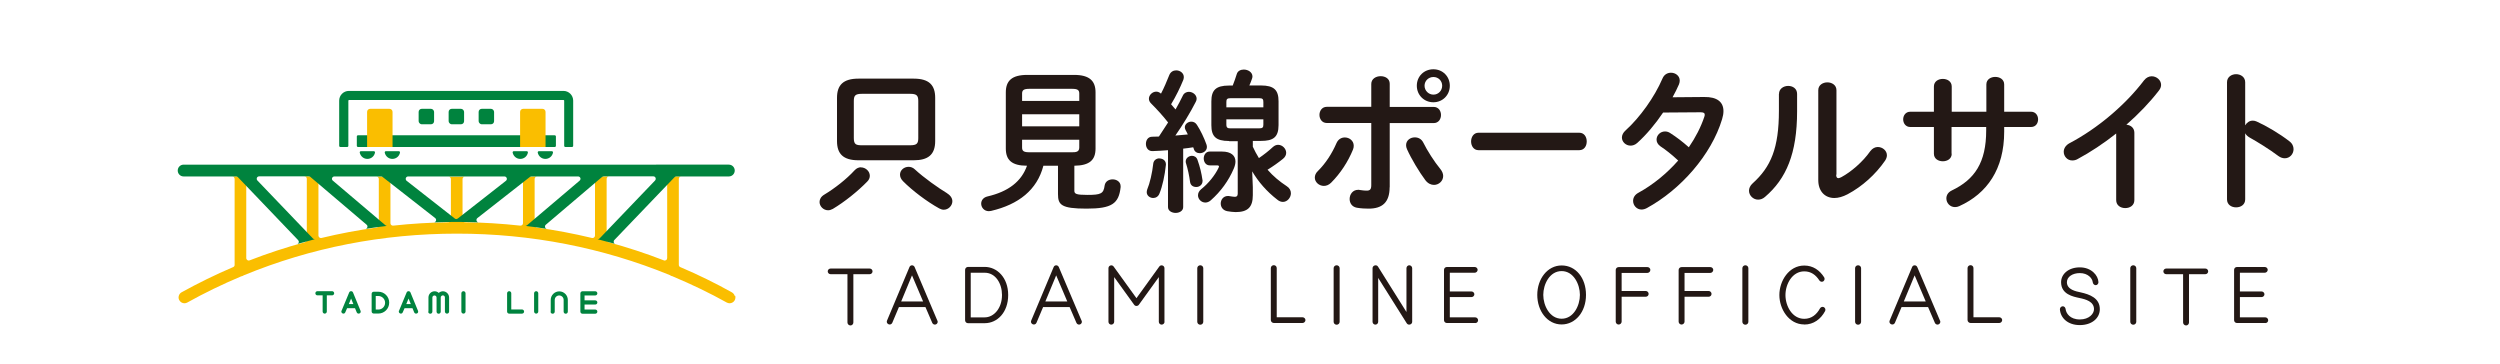 <?xml version="1.0" encoding="UTF-8"?><svg id="a" xmlns="http://www.w3.org/2000/svg" width="275" height="40" viewBox="0 0 275 40"><g><path d="m34.92,32.49c-.13,0-.23-.1-.23-.23s.1-.23.23-.23h1.61c.13,0,.23.11.23.23s-.1.23-.23.23h-.58v1.78c0,.13-.11.23-.23.23s-.23-.1-.23-.23v-1.78h-.58Z" style="fill:#00833e;"/><path d="m37.57,34.19l.84-2.02c.04-.09.12-.14.21-.14s.18.06.21.14l.83,2.02c.05.12,0,.25-.12.29-.12.05-.25,0-.3-.12,0,0-.08-.2-.19-.46h-.87c-.12.27-.2.46-.2.46-.05.12-.18.17-.29.12-.12-.05-.17-.18-.13-.3Zm.8-.74h.5c-.09-.21-.18-.43-.25-.61-.08.18-.17.4-.25.61Z" style="fill:#00833e;"/><path d="m42.81,33.3c0,.66-.54,1.19-1.19,1.19h-.51c-.13,0-.23-.1-.23-.23v-1.94c0-.13.1-.23.23-.23h.51c.66,0,1.19.54,1.19,1.19Zm-.45,0c0-.41-.34-.74-.74-.74h-.29v1.49h.29c.41,0,.74-.33.74-.74Z" style="fill:#00833e;"/><path d="m43.89,34.19l.84-2.02c.04-.09.12-.14.21-.14s.18.06.21.14l.83,2.02c.05.12,0,.25-.12.29-.12.05-.25,0-.3-.12,0,0-.08-.2-.19-.46h-.87c-.12.27-.2.46-.2.46-.05.12-.18.17-.29.12-.12-.05-.17-.18-.13-.3Zm.8-.74h.5c-.09-.21-.18-.43-.25-.61-.08.18-.17.4-.25.61Z" style="fill:#00833e;"/><path d="m47.13,34.27v-1.55c0-.38.31-.68.68-.68.18,0,.33.07.45.18.13-.11.29-.18.46-.18.37,0,.68.31.68.68v1.55c0,.13-.1.23-.23.23s-.23-.1-.23-.23v-1.55c0-.13-.1-.23-.23-.23-.06,0-.12.03-.16.07-.05.05-.07.1-.07.17v1.55c0,.13-.1.23-.23.23s-.23-.1-.23-.23v-1.55c0-.13-.1-.23-.23-.23s-.23.11-.23.23v1.55c0,.13-.1.23-.23.23s-.23-.1-.23-.23Z" style="fill:#00833e;"/><path d="m50.75,34.27v-2.01c0-.12.1-.23.23-.23s.23.11.23.23v2.01c0,.13-.11.23-.23.23s-.23-.1-.23-.23Z" style="fill:#00833e;"/><path d="m57.65,34.27c0,.13-.1.23-.23.23h-1.41c-.13,0-.23-.1-.23-.23v-2.01c0-.12.1-.23.23-.23s.23.11.23.23v1.78h1.18c.13,0,.23.11.23.23Z" style="fill:#00833e;"/><path d="m58.75,34.27v-2.01c0-.12.1-.23.23-.23s.23.11.23.23v2.01c0,.13-.11.23-.23.23s-.23-.1-.23-.23Z" style="fill:#00833e;"/><path d="m60.58,34.28v-1.29c0-.52.43-.94.94-.94.52,0,.94.43.94.94v1.29c0,.13-.1.23-.23.23s-.23-.1-.23-.23v-1.29c0-.27-.22-.49-.49-.49-.27,0-.49.22-.49.49v1.29c0,.13-.1.23-.23.23s-.23-.1-.23-.22Z" style="fill:#00833e;"/><path d="m64.3,32.49v.55h1.18c.13,0,.23.11.23.23s-.1.23-.23.23h-1.18v.55h1.18c.13,0,.23.11.23.23s-.1.23-.23.23h-1.41c-.13,0-.23-.1-.23-.23v-2.01c0-.12.1-.23.23-.23h1.41c.13,0,.23.11.23.23s-.1.23-.23.23h-1.18Z" style="fill:#00833e;"/><path d="m80.82,32.55c-.05-.17-.16-.3-.31-.39-1.79-1-3.7-1.94-5.68-2.78-.1-.04-.16-.14-.16-.24v-9.46c0-.15.12-.27.27-.27h-1.82c.15,0,.27.12.27.27v8.71c0,.09-.04.17-.12.22-.04.03-.1.05-.15.05-.03,0-.07,0-.1-.02-1.95-.76-4-1.43-6.09-2-.12-.03-.2-.14-.2-.26v-6.7c0-.15.12-.27.27-.27h-1.82c.15,0,.27.12.27.27v6.23c0,.08-.04.16-.1.21-.05.04-.11.06-.16.06-.02,0-.04,0-.06,0-2-.48-4.05-.87-6.09-1.15-.13-.02-.23-.13-.23-.26v-5.08c0-.15.12-.27.27-.27h-1.82c.15,0,.27.12.27.27v4.86c0,.08-.03.15-.09.2-.05.04-.11.07-.18.07,0,0-.02,0-.03,0-2.02-.22-4.07-.35-6.09-.37-.15,0-.26-.12-.26-.27v-4.48c0-.15.12-.27.27-.27h-1.82c.15,0,.27.12.27.27v4.48c0,.15-.12.26-.26.27-2.03.03-4.08.15-6.09.37,0,0-.02,0-.03,0-.07,0-.13-.02-.18-.07-.06-.05-.09-.12-.09-.2v-4.86c0-.15.12-.27.27-.27h-1.82c.15,0,.27.12.27.27v5.08c0,.13-.1.25-.23.26-2.05.28-4.1.67-6.09,1.15-.02,0-.04,0-.06,0-.06,0-.12-.02-.16-.06-.06-.05-.1-.13-.1-.21v-6.24c0-.15.12-.27.27-.27h-1.82c.15,0,.27.12.27.27v6.71c0,.12-.08.22-.2.26-2.09.57-4.14,1.24-6.09,2-.03.01-.06.02-.1.02-.05,0-.11-.02-.15-.05-.07-.05-.12-.13-.12-.22v-8.71c0-.15.12-.27.27-.27h-1.82c.15,0,.27.12.27.27v9.46c0,.11-.06.2-.16.24-1.97.84-3.88,1.78-5.67,2.77-.15.08-.26.22-.31.39-.05.17-.03.34.06.49.11.2.33.33.56.33.11,0,.22-.03.31-.08,1.86-1.04,3.86-2.01,5.93-2.88.01,0,.03-.01.05-.01.08-.02.15-.05.21-.09.01,0,.03-.02.04-.02,7.38-3.04,15.27-4.58,23.44-4.58,8.16,0,16.03,1.54,23.41,4.56.02,0,.03.02.05.03.07.05.16.08.24.1.02,0,.04,0,.05.02,2.07.87,4.07,1.83,5.93,2.87.1.05.21.08.31.08.23,0,.45-.13.56-.33.08-.15.1-.33.06-.49Z" style="fill:#fabe00;"/><path d="m20.2,19.41h5.78c.07,0,.14.03.19.08l6.63,6.93c.06.07.09.16.06.25-.02.07-.07.13-.13.16.64-.18,1.28-.35,1.92-.52-.01,0-.03,0-.04,0-.07,0-.14-.03-.19-.08l-6.11-6.38c-.07-.08-.09-.19-.05-.29.04-.1.14-.16.24-.16h5.47c.06,0,.12.02.17.06l6.19,5.26c.08.07.11.17.08.27-.02.08-.08.15-.16.18.77-.12,1.54-.23,2.32-.32-.06,0-.11-.02-.16-.06l-5.8-4.92c-.09-.07-.12-.19-.08-.29.04-.1.14-.17.25-.17h5.15c.06,0,.12.02.16.06l5.78,4.52c.09.07.12.18.09.29-.03.09-.11.16-.2.18.81-.03,1.62-.05,2.44-.05s1.62.02,2.42.05c-.09-.02-.17-.09-.2-.18-.03-.11,0-.22.09-.29l5.77-4.52s.1-.06.16-.06h5.15c.11,0,.21.07.25.17.04.1,0,.22-.08.29l-5.8,4.92s-.1.06-.16.06c.77.09,1.55.2,2.32.32-.08-.03-.14-.09-.16-.18-.03-.1,0-.21.08-.27l6.19-5.26s.11-.06.17-.06h5.47c.11,0,.2.06.24.16.04.1.02.21-.05.29l-6.11,6.38c-.05.05-.12.08-.19.08-.01,0-.03,0-.04,0,.64.16,1.28.33,1.92.51-.06-.03-.11-.09-.13-.16-.02-.09,0-.19.06-.25l6.63-6.92c.05-.05.12-.08.19-.08h5.78c.36,0,.65-.29.65-.65s-.29-.65-.65-.65H20.2c-.36,0-.65.29-.65.65s.29.65.65.65Zm24.44.18c.04-.11.14-.18.25-.18h10.6c.11,0,.21.07.25.18.04.11,0,.23-.09.3l-5.3,4.15s-.11.06-.16.06-.12-.02-.16-.06l-5.3-4.15c-.09-.07-.12-.19-.09-.3Z" style="fill:#00833e;"/><g><path d="m62.94,16.17h-.75c-.07,0-.13-.06-.13-.13v-4.97s-.03-.07-.07-.07h-23.6s-.07.03-.07.07v4.97c0,.07-.06.13-.13.13h-.75c-.07,0-.13-.06-.13-.13v-4.97c0-.59.48-1.07,1.07-1.07h23.6c.59,0,1.07.48,1.07,1.07v4.97c0,.07-.06.13-.13.13Z" style="fill:#00833e;"/><rect x="39.25" y="14.88" width="21.9" height="1.29" rx=".13" ry=".13" style="fill:#00833e;"/><path d="m41.12,16.63c.08,0,.14.07.13.15-.07.4-.42.7-.84.7s-.76-.3-.84-.7c-.01-.08.05-.15.13-.15h1.42Z" style="fill:#00833e;"/><path d="m43.87,16.63c.08,0,.14.07.13.15-.07.4-.42.7-.84.7s-.76-.3-.84-.7c-.01-.08.05-.15.13-.15h1.42Z" style="fill:#00833e;"/><path d="m40.72,11.97h2.12c.19,0,.34.15.34.34v3.86h-2.8v-3.86c0-.19.15-.34.34-.34Z" style="fill:#fabe00;"/><path d="m57.94,16.63c.08,0,.14.07.13.15-.07.4-.42.7-.84.7s-.76-.3-.84-.7c-.01-.08.05-.15.13-.15h1.42Z" style="fill:#00833e;"/><path d="m60.7,16.63c.08,0,.14.07.13.15-.07.4-.42.7-.84.7s-.76-.3-.84-.7c-.01-.08.05-.15.13-.15h1.42Z" style="fill:#00833e;"/><path d="m57.55,11.97h2.12c.19,0,.34.15.34.34v3.86h-2.8v-3.86c0-.19.15-.34.34-.34Z" style="fill:#fabe00;"/><rect x="52.65" y="11.97" width="1.7" height="1.7" rx=".34" ry=".34" style="fill:#00833e;"/><rect x="49.35" y="11.97" width="1.7" height="1.7" rx=".34" ry=".34" style="fill:#00833e;"/><rect x="46.05" y="11.97" width="1.7" height="1.7" rx=".34" ry=".34" style="fill:#00833e;"/></g></g><g><g><path d="m94.7,18.41c.51,0,.98.42.98.93,0,.2-.08.44-.29.64-1.03,1.06-2.5,2.24-3.78,3-.19.1-.35.15-.52.15-.52,0-.94-.44-.94-.91,0-.29.15-.59.52-.81,1.15-.69,2.43-1.69,3.33-2.67.22-.24.47-.34.71-.34Zm-.27-.78c-1.7,0-2.36-.73-2.36-2.11v-4.76c0-1.38.66-2.11,2.36-2.11h6.08c1.71,0,2.36.73,2.36,2.11v4.76c0,1.52-.81,2.11-2.36,2.11h-6.08Zm5.67-1.65c.73,0,.91-.17.91-.79v-4.08c0-.62-.19-.79-.91-.79h-5.27c-.73,0-.91.17-.91.79v4.08c0,.71.25.79.91.79h5.27Zm4.1,5.3c.39.24.56.56.56.86,0,.47-.42.93-.95.93-.15,0-.32-.05-.49-.14-1.38-.76-2.99-1.99-3.98-2.99-.24-.24-.34-.49-.34-.73,0-.49.44-.86.95-.86.22,0,.47.08.67.27,1,.93,2.6,2.06,3.58,2.65Z" style="fill:#231815;"/><path d="m114.77,18.24c-.69,2.65-2.72,4.25-5.75,4.96-.08.02-.17.03-.25.03-.52,0-.84-.42-.84-.83,0-.34.22-.68.69-.79,2.33-.54,3.75-1.67,4.35-3.38-1.69,0-2.33-.64-2.33-1.89v-6.18c0-1.25.64-1.92,2.36-1.92h5.15c1.72,0,2.36.68,2.36,1.92v6.18c0,1.25-.64,1.87-2.33,1.89v2.75c0,.34.19.46,1.42.46,1.52,0,1.79-.14,1.91-1.03.07-.46.47-.68.88-.68.44,0,.88.27.88.76v.1c-.2,1.81-.96,2.36-3.75,2.36s-3.14-.42-3.14-1.6v-3.12h-1.6Zm3.95-7.95c0-.39-.19-.52-.81-.52h-4.67c-.62,0-.81.14-.81.52v.81h6.29v-.81Zm-6.29,3.61h6.29v-1.33h-6.29v1.33Zm5.48,2.85c.42,0,.81-.02.81-.52v-.86h-6.29v.86c0,.39.19.52.81.52h4.67Z" style="fill:#231815;"/><path d="m128.5,16.52c-.59.05-1.16.08-1.72.1-.49.02-.73-.39-.73-.79s.22-.79.69-.79c.24,0,.49-.02.74-.02.35-.52.67-1.03,1.01-1.55-.57-.73-1.25-1.47-1.87-2.09-.17-.17-.24-.34-.24-.52,0-.41.39-.78.81-.78.17,0,.35.07.52.22.34-.64.64-1.37.91-2.04.14-.35.44-.52.76-.52.42,0,.84.29.84.74,0,.08-.02.19-.05.29-.34.84-.81,1.81-1.35,2.7.17.19.34.39.49.57.3-.52.57-1.05.79-1.5.13-.3.41-.44.67-.44.42,0,.86.32.86.76,0,.1-.03.24-.1.35-.57,1.13-1.45,2.57-2.24,3.7.46-.03.91-.08,1.37-.12-.08-.19-.17-.34-.25-.49-.05-.1-.08-.2-.08-.3,0-.34.35-.62.71-.62.24,0,.46.1.62.35.39.59.79,1.43,1.05,2.16.03.1.05.19.05.27,0,.44-.41.69-.78.69-.29,0-.56-.14-.66-.46-.02-.07-.03-.12-.07-.19-.35.05-.73.12-1.1.15v6.43c0,.42-.42.64-.83.64s-.84-.22-.84-.64v-6.26Zm-.96.91c.35,0,.71.22.71.64v.05c-.12,1.18-.39,2.4-.71,3.17-.13.34-.41.49-.69.49-.35,0-.71-.25-.71-.64,0-.08.02-.19.05-.29.29-.68.56-1.84.67-2.87.05-.37.37-.56.67-.56Zm4.74,2.36v.12c0,.42-.35.66-.69.66s-.62-.17-.68-.54c-.1-.74-.24-1.4-.46-2.11-.02-.05-.02-.12-.02-.17,0-.35.34-.61.69-.61.25,0,.51.14.61.46.27.76.44,1.47.54,2.19Zm2.13-3.12c1.03,0,1.49.46,1.49,1.1,0,.24-.07.51-.19.79-.57,1.33-1.43,2.51-2.53,3.48-.19.17-.41.24-.59.24-.44,0-.81-.37-.81-.79,0-.24.1-.47.35-.68.81-.64,1.52-1.54,1.91-2.35.03-.07.05-.12.05-.15,0-.08-.08-.12-.24-.12h-.78c-.44,0-.66-.39-.66-.76s.22-.76.66-.76h1.33Zm.78-1.16c-1.45,0-1.94-.51-1.94-1.74v-2.62c0-1.23.49-1.74,1.94-1.74h.41c.17-.41.3-.83.44-1.25.1-.35.42-.51.78-.51.46,0,.95.29.95.76,0,.08-.02.17-.05.25-.08.25-.19.51-.29.74h1.27c1.45,0,1.94.51,1.94,1.74v2.62c0,1.37-.62,1.74-1.94,1.74h-.89v.64c.19.42.42.84.67,1.25.54-.37,1.08-.79,1.54-1.22.19-.17.39-.24.57-.24.47,0,.89.42.89.88,0,.22-.1.46-.35.66-.52.42-1.1.83-1.7,1.2.62.71,1.33,1.3,2.11,1.81.32.2.46.49.46.78,0,.47-.39.95-.88.95-.19,0-.41-.07-.61-.24-1.2-.93-2.08-1.96-2.77-3.12l.07,1.74v.88c0,1.32-.56,1.86-1.89,1.86-.27,0-.64-.05-.93-.1-.49-.1-.71-.47-.71-.84,0-.42.29-.83.79-.83.05,0,.13,0,.2.02.22.03.4.07.56.07.2,0,.32-.08.32-.35v-5.77h-.95Zm3.78-4.29c0-.32-.08-.42-.49-.42h-3.09c-.41,0-.49.1-.49.42v.59h4.07v-.59Zm-.49,2.9c.41,0,.49-.1.49-.42v-.57h-4.07v.57c0,.37.15.42.49.42h3.09Z" style="fill:#231815;"/><path d="m147.93,15.12c.49,0,.98.35.98.91,0,.14-.02.27-.08.42-.54,1.33-1.38,2.62-2.41,3.65-.25.25-.54.35-.79.35-.54,0-1-.42-1-.91,0-.25.1-.51.35-.74.84-.83,1.54-1.91,2.04-3.07.19-.42.54-.61.91-.61Zm4.93,5.47c0,1.7-.84,2.36-2.31,2.36-.39,0-.83-.02-1.3-.1-.54-.1-.79-.52-.79-.96,0-.51.34-1.01.94-1.01.05,0,.12,0,.19.02.32.05.52.07.73.07.37,0,.52-.12.52-.61v-6.83h-4.89c-.54,0-.81-.46-.81-.89s.27-.89.81-.89h4.89v-2.51c0-.57.52-.86,1.03-.86s1,.27,1,.83v2.55h4.83c.54,0,.81.44.81.89s-.27.89-.81.89h-4.83v7.07Zm5.57-2.01c.22.27.32.54.32.78,0,.56-.49.98-1.01.98-.32,0-.67-.15-.95-.52-.66-.88-1.55-2.35-2.02-3.41-.07-.15-.1-.3-.1-.44,0-.54.47-.86.96-.86.37,0,.73.17.93.57.42.86,1.23,2.13,1.87,2.9Zm1.05-9.15c0,1.03-.79,1.82-1.81,1.82s-1.82-.79-1.82-1.82.79-1.81,1.82-1.81,1.81.79,1.81,1.81Zm-.84,0c0-.54-.42-.96-.96-.96s-.98.42-.98.96.44.98.98.98.96-.44.96-.98Z" style="fill:#231815;"/><path d="m173.72,14.6c.55,0,.82.47.82.96s-.27.96-.82.96h-11.08c-.55,0-.82-.49-.82-.96s.27-.96.82-.96h11.08Z" style="fill:#231815;"/><path d="m187.47,10.67c1.4-.02,2.11.54,2.11,1.55,0,.27-.05.57-.15.89-1.18,3.92-4.56,7.76-8.3,9.79-.19.1-.39.15-.56.15-.54,0-.93-.46-.93-.95,0-.34.17-.68.61-.91,1.6-.88,3.1-2.11,4.35-3.53-.74-.69-1.4-1.2-1.96-1.57-.3-.22-.42-.47-.42-.74,0-.46.4-.89.93-.89.19,0,.39.05.59.19.66.42,1.33.93,2.03,1.55.74-1.08,1.33-2.23,1.7-3.34.03-.08.05-.17.05-.24,0-.19-.13-.27-.46-.27l-4.12.03c-.86,1.28-1.86,2.46-2.84,3.34-.24.22-.51.3-.74.3-.52,0-.95-.41-.95-.89,0-.25.12-.54.41-.79,1.57-1.42,3.17-3.65,4.05-5.7.19-.46.57-.64.94-.64.49,0,.96.34.96.86,0,.12-.02.25-.08.41-.2.47-.44.94-.71,1.43l3.48-.03Z" style="fill:#231815;"/><path d="m195.69,10.33c0-.57.51-.88,1.01-.88s.98.29.98.88v1.91c0,4.66-1.2,7.43-3.53,9.42-.25.22-.51.3-.76.3-.54,0-1-.46-1-.98,0-.27.12-.56.4-.81,2.01-1.81,2.89-3.88,2.89-8v-1.84Zm6.29,8.88c0,.25.07.39.24.39.08,0,.2-.05.34-.12,1.05-.57,2.33-1.65,3.17-2.85.24-.32.54-.46.83-.46.51,0,1,.39,1,.91,0,.19-.07.39-.2.59-1.05,1.52-2.51,2.84-4.13,3.7-.52.27-1.01.41-1.45.41-1.03,0-1.77-.73-1.77-1.97v-9.89c0-.57.51-.86,1-.86s1,.29,1,.86v9.3Z" style="fill:#231815;"/><path d="m214.69,16.91c0,.56-.49.83-.98.83s-.98-.27-.98-.83v-2.94h-2.6c-.51,0-.78-.42-.78-.84s.27-.84.78-.84h2.6v-2.77c0-.57.49-.84.98-.84s.98.27.98.84v2.77h3.81v-3c0-.56.49-.83.98-.83s.98.27.98.83v3h2.95c.52,0,.78.42.78.84s-.25.84-.78.84h-2.95v.52c0,4.1-1.87,6.8-4.95,8.19-.15.07-.3.1-.46.1-.56,0-.95-.46-.95-.95,0-.34.17-.68.62-.89,2.5-1.2,3.76-3.07,3.76-6.58v-.39h-3.81v2.94Z" style="fill:#231815;"/><path d="m232.8,14.67c-1.4,1.11-2.87,2.08-4.27,2.83-.2.12-.41.15-.59.15-.54,0-.93-.46-.93-.95,0-.34.19-.71.64-.95,3.05-1.6,6.14-4.2,8.2-6.92.24-.3.54-.44.84-.44.52,0,1.03.41,1.03.95,0,.19-.07.41-.24.62-1,1.3-2.23,2.58-3.58,3.76.46.03.88.34.88.88v7.41c0,.59-.49.88-1,.88s-1-.29-1-.88v-7.36Z" style="fill:#231815;"/><path d="m246.97,13.79c.17-.3.47-.52.83-.52.15,0,.29.03.44.1,1.05.47,2.51,1.33,3.58,2.16.34.25.47.57.47.88,0,.54-.42,1-.96,1-.22,0-.47-.07-.71-.25-.98-.74-2.41-1.62-3.16-2.03-.24-.14-.39-.29-.49-.47v7.27c0,.59-.49.88-1,.88s-1-.29-1-.88v-12.88c0-.59.51-.89,1-.89s1,.3,1,.89v4.74Z" style="fill:#231815;"/></g><g><path d="m95.68,30.16h-1.81v5.31c0,.18-.14.33-.32.33s-.33-.15-.33-.33v-5.31h-1.86c-.17,0-.31-.14-.31-.31s.14-.31.31-.31h4.31c.17,0,.31.14.31.31s-.14.31-.31.31Z" style="fill:#231815;"/><path d="m103.12,35.27c.07.16,0,.34-.16.41-.15.07-.34,0-.41-.16l-.75-1.74h-2.92l-.73,1.73c-.07.16-.25.23-.41.16s-.24-.24-.17-.4l2.47-5.89c.1-.26.46-.26.57,0l2.5,5.89Zm-1.58-2.11l-1.22-2.87-1.19,2.87h2.41Z" style="fill:#231815;"/><path d="m108.32,35.55h-1.85c-.17,0-.31-.15-.31-.32v-5.55c0-.17.15-.32.32-.32h1.84c1.35,0,2.58,1.17,2.58,3.09s-1.2,3.1-2.58,3.1Zm0-5.55h-1.54v4.91h1.54c1,0,1.9-.99,1.9-2.46,0-1.26-.7-2.45-1.9-2.45Z" style="fill:#231815;"/><path d="m118.98,35.27c.07.16,0,.34-.16.41-.15.07-.34,0-.41-.16l-.75-1.74h-2.92l-.73,1.73c-.07.16-.25.23-.41.16-.16-.07-.24-.24-.17-.4l2.47-5.89c.1-.26.46-.26.57,0l2.5,5.89Zm-1.58-2.11l-1.22-2.87-1.19,2.87h2.41Z" style="fill:#231815;"/><path d="m128.1,35.4c0,.17-.15.31-.32.31s-.31-.14-.31-.31v-4.92l-2.2,3.05c-.13.17-.38.17-.51,0l-2.2-3.05v4.92c0,.17-.15.31-.32.31s-.31-.14-.31-.31v-5.9c0-.3.39-.43.57-.18l2.51,3.48,2.51-3.48c.18-.25.57-.12.57.18v5.9Z" style="fill:#231815;"/><path d="m132.36,35.4c0,.18-.15.32-.33.32s-.33-.14-.33-.32v-5.9c0-.18.15-.32.33-.32s.33.14.33.32v5.9Z" style="fill:#231815;"/><path d="m143.28,35.53h-3.16c-.17,0-.33-.15-.33-.32v-5.72c0-.18.15-.32.33-.32s.32.14.32.32v5.41h2.84c.17,0,.32.14.32.31s-.15.32-.32.32Z" style="fill:#231815;"/><path d="m147.36,35.4c0,.18-.15.32-.33.32s-.33-.14-.33-.32v-5.9c0-.18.15-.32.33-.32s.33.14.33.32v5.9Z" style="fill:#231815;"/><path d="m155.34,35.4c0,.31-.44.43-.6.16l-3.14-4.99v4.83c0,.17-.14.31-.31.31s-.31-.14-.31-.31v-5.9c0-.31.44-.44.6-.17l3.13,4.99v-4.82c0-.17.14-.32.31-.32s.32.15.32.32v5.9Z" style="fill:#231815;"/><path d="m162.28,35.53h-3.13c-.17,0-.31-.14-.31-.31v-5.54c0-.17.14-.31.31-.31h3.07c.17,0,.32.14.32.31s-.15.32-.32.32h-2.74v2.06h2.38c.17,0,.32.14.32.31s-.15.31-.32.31h-2.38v2.23h2.8c.17,0,.31.15.31.32s-.14.31-.31.31Z" style="fill:#231815;"/><path d="m171.78,35.69c-1.58,0-2.68-1.49-2.68-3.25s1.12-3.24,2.68-3.24,2.68,1.37,2.68,3.24-1.17,3.25-2.68,3.25Zm0-5.87c-1.33,0-2.02,1.46-2.02,2.62s.7,2.62,2.02,2.62,2.01-1.46,2.01-2.62-.69-2.62-2.01-2.62Z" style="fill:#231815;"/><path d="m181.23,30.02h-2.85v1.99h2.66c.17,0,.31.15.31.32s-.14.31-.31.31h-2.66v2.74c0,.17-.15.32-.33.32s-.32-.15-.32-.32v-5.69c0-.17.15-.31.32-.31h3.17c.17,0,.32.14.32.31s-.15.33-.32.33Z" style="fill:#231815;"/><path d="m188.15,30.02h-2.85v1.99h2.66c.17,0,.31.15.31.32s-.14.31-.31.31h-2.66v2.74c0,.17-.15.32-.33.32s-.32-.15-.32-.32v-5.69c0-.17.15-.31.32-.31h3.17c.17,0,.32.14.32.31s-.15.33-.32.33Z" style="fill:#231815;"/><path d="m192.32,35.4c0,.18-.15.32-.33.32s-.33-.14-.33-.32v-5.9c0-.18.15-.32.33-.32s.33.14.33.32v5.9Z" style="fill:#231815;"/><path d="m198.47,35.69c-1.7,0-2.74-1.7-2.74-3.24s1.04-3.24,2.74-3.24c.96,0,1.69.51,2.19,1.3.09.15.04.34-.1.44-.15.09-.33.04-.43-.1-.39-.61-.92-1-1.66-1-1.34,0-2.07,1.42-2.07,2.61s.73,2.61,2.07,2.61c.8,0,1.36-.47,1.73-1.15.09-.15.27-.21.43-.13.15.09.21.27.13.43-.47.88-1.26,1.48-2.29,1.48Z" style="fill:#231815;"/><path d="m204.72,35.4c0,.18-.15.32-.33.32s-.33-.14-.33-.32v-5.9c0-.18.15-.32.33-.32s.33.14.33.32v5.9Z" style="fill:#231815;"/><path d="m213.41,35.27c.07.16,0,.34-.16.41-.15.07-.34,0-.41-.16l-.75-1.74h-2.92l-.73,1.73c-.07.16-.25.23-.41.16s-.24-.24-.17-.4l2.47-5.89c.1-.26.46-.26.57,0l2.5,5.89Zm-1.58-2.11l-1.22-2.87-1.19,2.87h2.41Z" style="fill:#231815;"/><path d="m219.92,35.53h-3.16c-.17,0-.33-.15-.33-.32v-5.72c0-.18.15-.32.33-.32s.32.14.32.32v5.41h2.84c.17,0,.32.14.32.31s-.15.32-.32.32Z" style="fill:#231815;"/><path d="m228.78,35.76c-1.35,0-2.14-.81-2.19-1.75,0-.17.15-.32.32-.32s.29.15.31.32c.05.44.47,1.13,1.56,1.13,1.03,0,1.56-.63,1.56-1.13,0-.84-.91-1.09-1.6-1.23-.7-.15-2.02-.4-2.02-1.74,0-.88.8-1.63,2.06-1.63s2.02.87,2.05,1.63c0,.17-.13.33-.3.33s-.31-.15-.33-.33c-.04-.42-.52-1-1.42-1-.79,0-1.42.4-1.42,1,0,.83,1,1.01,1.51,1.12,1,.22,2.11.63,2.11,1.85,0,.99-.88,1.75-2.2,1.75Z" style="fill:#231815;"/><path d="m234.99,35.4c0,.18-.15.32-.33.32s-.33-.14-.33-.32v-5.9c0-.18.15-.32.33-.32s.33.14.33.32v5.9Z" style="fill:#231815;"/><path d="m242.6,30.16h-1.81v5.31c0,.18-.14.33-.32.33s-.33-.15-.33-.33v-5.31h-1.86c-.17,0-.31-.14-.31-.31s.14-.31.31-.31h4.31c.17,0,.31.14.31.31s-.14.31-.31.31Z" style="fill:#231815;"/><path d="m249.19,35.53h-3.13c-.17,0-.31-.14-.31-.31v-5.54c0-.17.14-.31.31-.31h3.07c.17,0,.32.14.32.31s-.15.32-.32.32h-2.74v2.06h2.38c.17,0,.32.14.32.31s-.15.31-.32.31h-2.38v2.23h2.8c.17,0,.31.15.31.32s-.14.31-.31.31Z" style="fill:#231815;"/></g></g></svg>